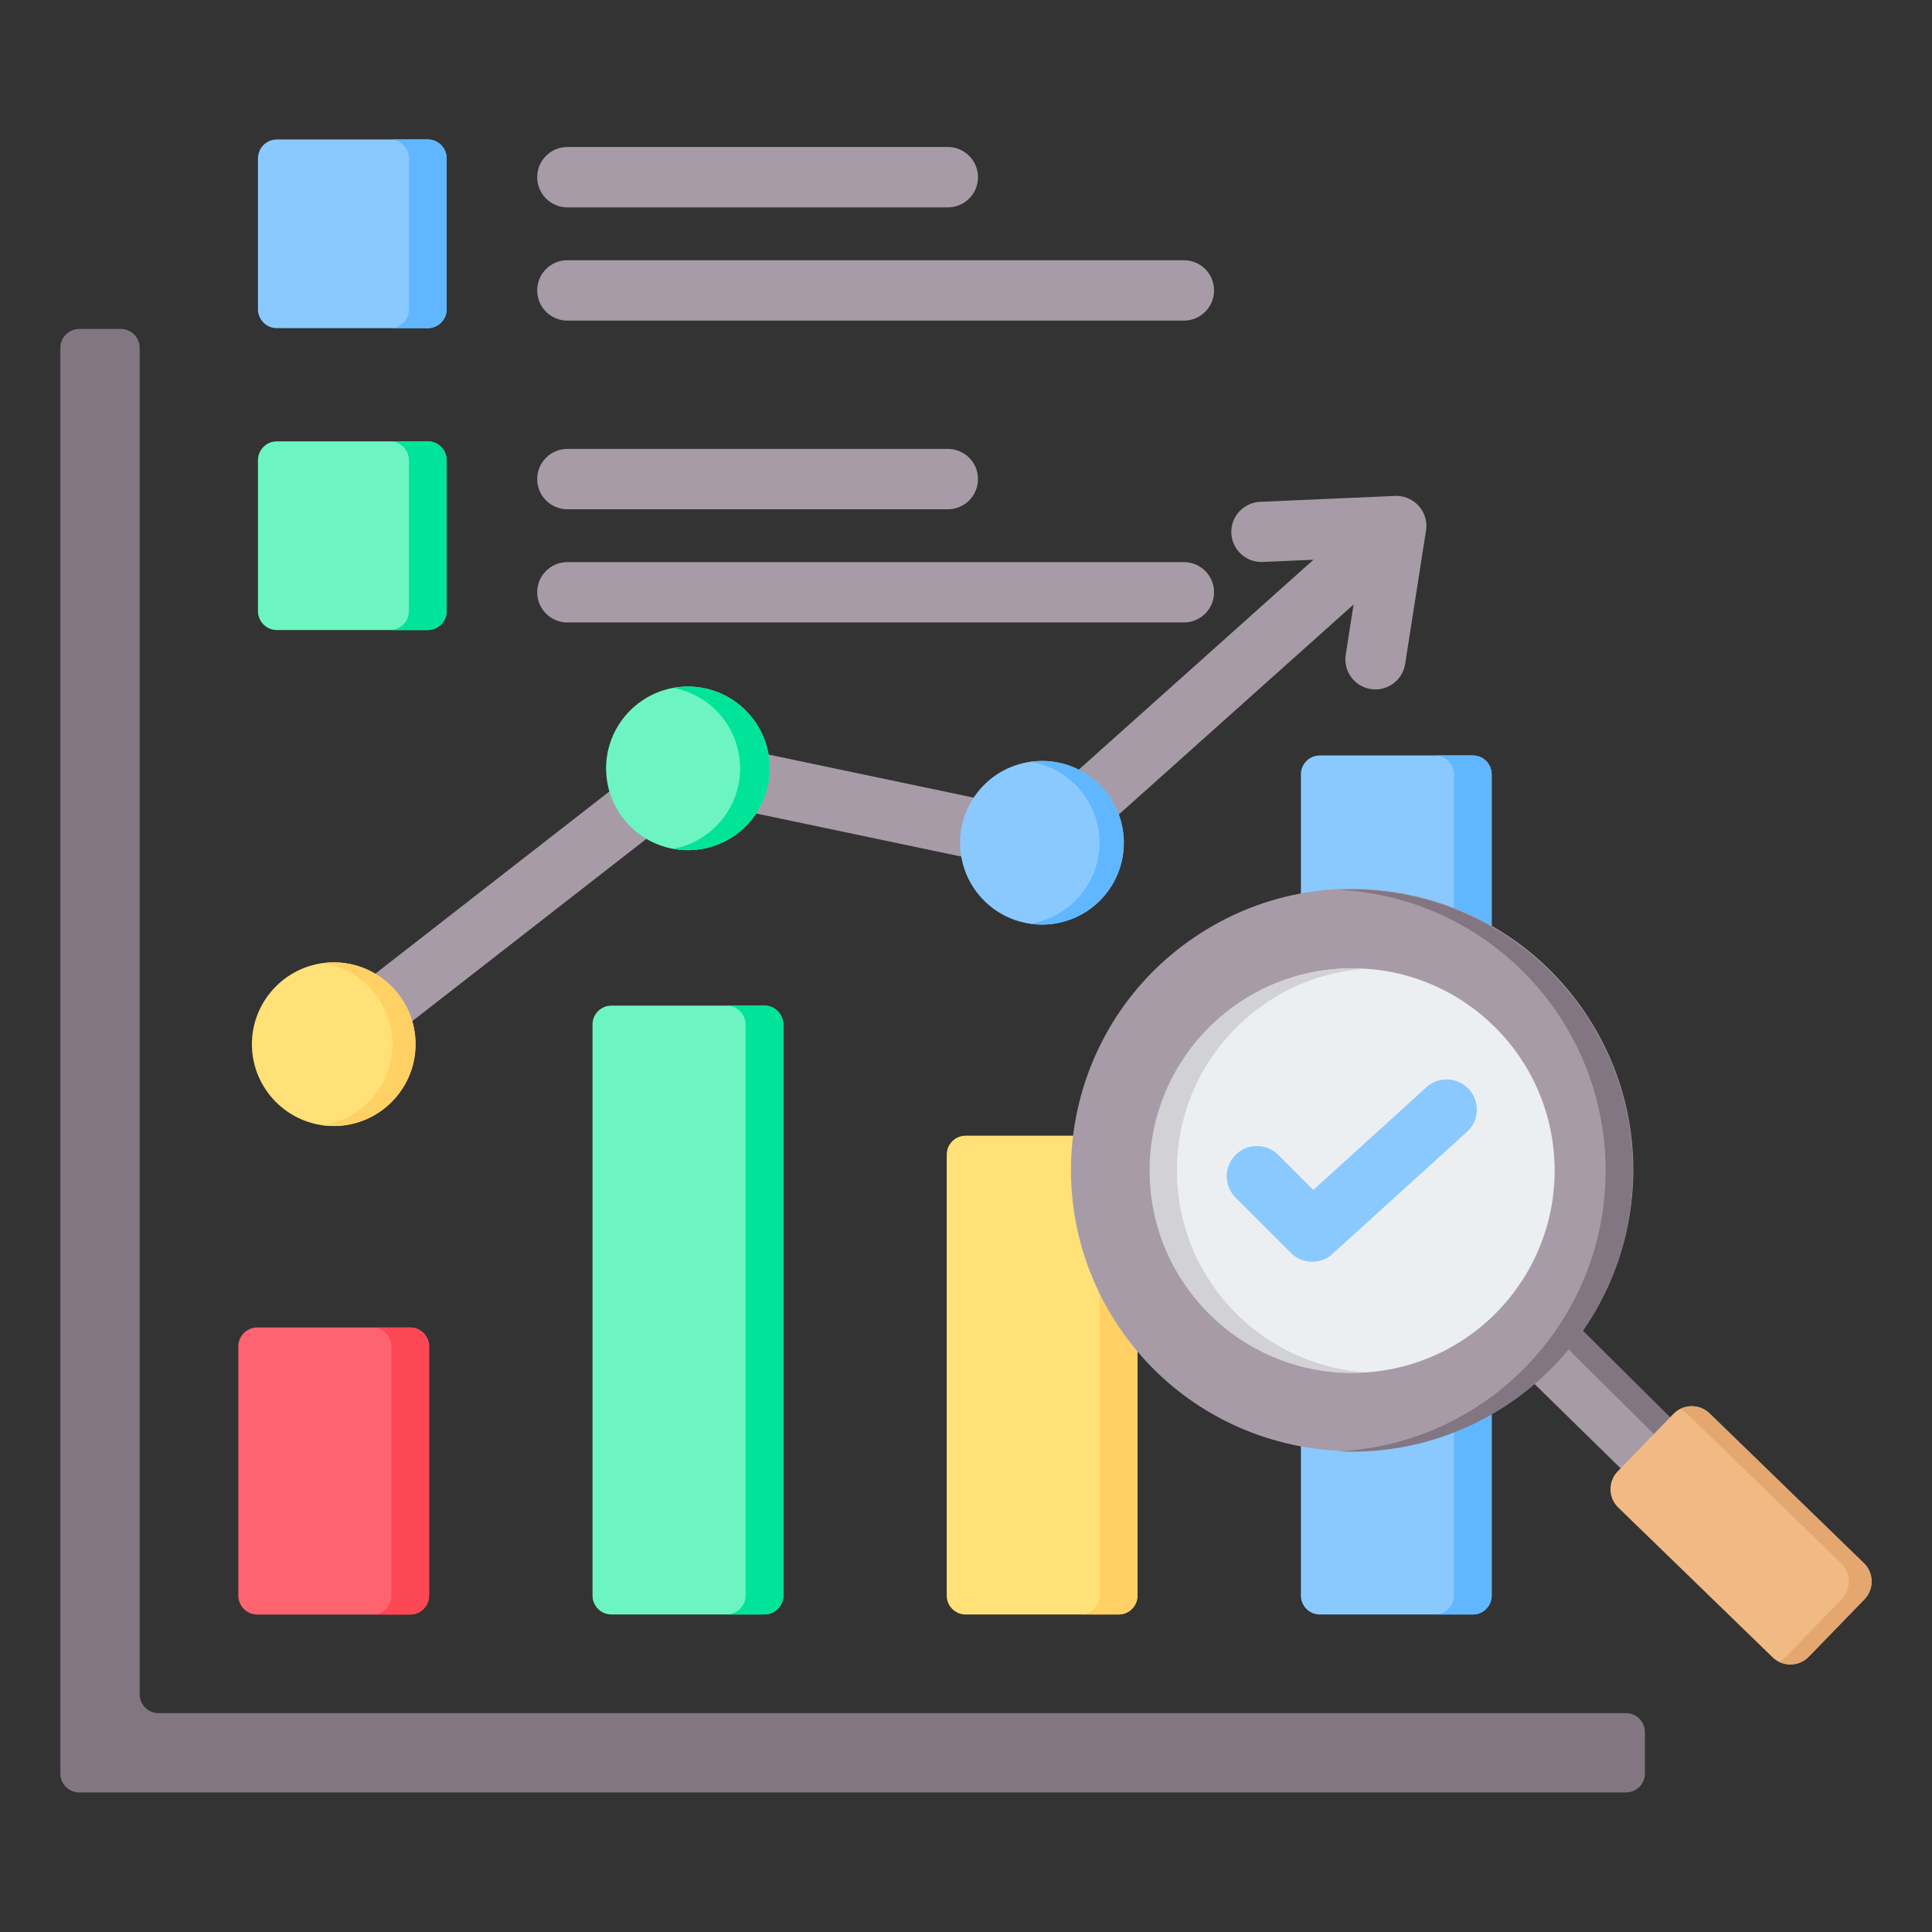 <svg xmlns="http://www.w3.org/2000/svg" width="100" height="100" viewBox="0 0 100 100" fill="none"><rect x="0" y="0" width="100" height="100" fill="#333333" stroke="none"/><g id="fi_11726424"><g id="Group"><g id="Group_2"><path id="Vector" fill-rule="evenodd" clip-rule="evenodd" d="M65.358 29.087C64.499 29.125 63.772 28.458 63.734 27.598C63.697 26.739 64.364 26.012 65.224 25.974L72.204 25.669C73.064 25.632 73.791 26.299 73.828 27.159C73.834 27.289 73.823 27.416 73.798 27.539L72.73 34.367C72.598 35.216 71.803 35.798 70.954 35.667C70.104 35.535 69.522 34.74 69.654 33.891L70.06 31.291L55.042 44.723C54.684 45.082 54.156 45.259 53.622 45.148L35.991 41.446L18.231 55.275C17.554 55.804 16.576 55.684 16.046 55.006C15.517 54.329 15.637 53.35 16.315 52.821L34.648 38.546C35.023 38.253 35.491 38.159 35.923 38.249L35.923 38.247L53.491 41.935L67.984 28.972L65.358 29.087Z" fill="#A79BA7"></path><path id="Vector_2" fill-rule="evenodd" clip-rule="evenodd" d="M68.311 39.102H76.231C76.769 39.102 77.208 39.54 77.208 40.078V82.59C77.208 83.127 76.769 83.566 76.231 83.566H68.311C67.773 83.566 67.335 83.127 67.335 82.59V40.078C67.335 39.54 67.773 39.102 68.311 39.102Z" fill="#8AC9FE"></path><path id="Vector_3" fill-rule="evenodd" clip-rule="evenodd" d="M74.278 39.102H76.231C76.769 39.102 77.208 39.54 77.208 40.078V82.59C77.208 83.127 76.769 83.566 76.231 83.566H74.278C74.816 83.566 75.255 83.127 75.255 82.59V40.078C75.255 39.54 74.816 39.102 74.278 39.102Z" fill="#60B7FF"></path><path id="Vector_4" fill-rule="evenodd" clip-rule="evenodd" d="M49.978 58.785H57.899C58.437 58.785 58.875 59.224 58.875 59.762V82.589C58.875 83.127 58.437 83.565 57.899 83.565C55.259 83.565 52.619 83.565 49.978 83.565C49.441 83.565 49.002 83.127 49.002 82.589C49.002 73.269 49.002 69.082 49.002 59.762C49.002 59.224 49.441 58.785 49.978 58.785Z" fill="#FFE177"></path><path id="Vector_5" fill-rule="evenodd" clip-rule="evenodd" d="M55.946 58.785H57.899C58.437 58.785 58.876 59.224 58.876 59.762V82.589C58.876 83.127 58.437 83.565 57.899 83.565H55.946C56.484 83.565 56.922 83.127 56.922 82.589C56.922 73.269 56.922 69.082 56.922 59.762C56.922 59.224 56.484 58.785 55.946 58.785Z" fill="#FFD064"></path><path id="Vector_6" fill-rule="evenodd" clip-rule="evenodd" d="M31.646 52.051H39.566C40.104 52.051 40.543 52.489 40.543 53.027V82.588C40.543 83.126 40.104 83.564 39.566 83.564H31.646C31.108 83.564 30.669 83.126 30.669 82.588V53.027C30.669 52.489 31.108 52.051 31.646 52.051Z" fill="#6CF5C2"></path><path id="Vector_7" fill-rule="evenodd" clip-rule="evenodd" d="M37.613 52.051H39.566C40.104 52.051 40.542 52.489 40.542 53.027V82.588C40.542 83.126 40.104 83.564 39.566 83.564H37.613C38.151 83.564 38.589 83.126 38.589 82.588V53.027C38.589 52.489 38.151 52.051 37.613 52.051Z" fill="#00E499"></path><path id="Vector_8" fill-rule="evenodd" clip-rule="evenodd" d="M13.313 68.711H21.233C21.771 68.711 22.209 69.15 22.209 69.688V82.59C22.209 83.128 21.771 83.567 21.233 83.567H13.313C12.775 83.567 12.336 83.128 12.336 82.59V69.688C12.336 69.15 12.775 68.711 13.313 68.711Z" fill="#FE646F"></path><path id="Vector_9" fill-rule="evenodd" clip-rule="evenodd" d="M19.28 68.711H21.233C21.771 68.711 22.209 69.15 22.209 69.688V82.59C22.209 83.128 21.771 83.567 21.233 83.567H19.28C19.818 83.567 20.256 83.128 20.256 82.59V69.688C20.256 69.15 19.818 68.711 19.28 68.711Z" fill="#FD4755"></path><path id="Vector_10" d="M56.923 46.615C58.576 44.962 58.576 42.281 56.923 40.627C55.269 38.973 52.588 38.973 50.934 40.627C49.281 42.281 49.281 44.962 50.934 46.615C52.588 48.269 55.269 48.269 56.923 46.615Z" fill="#8AC9FE"></path><path id="Vector_11" fill-rule="evenodd" clip-rule="evenodd" d="M53.939 39.387C56.278 39.387 58.174 41.283 58.174 43.622C58.174 45.961 56.278 47.857 53.939 47.857C53.724 47.857 53.513 47.841 53.306 47.81C55.345 47.505 56.909 45.746 56.909 43.622C56.909 41.498 55.345 39.739 53.306 39.433C53.512 39.403 53.724 39.387 53.939 39.387Z" fill="#60B7FF"></path><path id="Vector_12" fill-rule="evenodd" clip-rule="evenodd" d="M35.606 44.006C37.939 44.006 39.841 42.103 39.841 39.77C39.841 37.438 37.939 35.535 35.606 35.535C33.273 35.535 31.371 37.438 31.371 39.77C31.371 42.103 33.273 44.006 35.606 44.006Z" fill="#6CF5C2"></path><path id="Vector_13" fill-rule="evenodd" clip-rule="evenodd" d="M35.606 35.535C37.945 35.535 39.841 37.431 39.841 39.77C39.841 42.11 37.945 44.006 35.606 44.006C35.344 44.006 35.088 43.982 34.839 43.936C36.812 43.575 38.307 41.848 38.307 39.77C38.307 37.693 36.812 35.966 34.839 35.605C35.088 35.559 35.344 35.535 35.606 35.535Z" fill="#00E499"></path><path id="Vector_14" fill-rule="evenodd" clip-rule="evenodd" d="M17.273 58.283C19.606 58.283 21.508 56.38 21.508 54.048C21.508 51.715 19.606 49.812 17.273 49.812C14.94 49.812 13.038 51.715 13.038 54.048C13.038 56.38 14.94 58.283 17.273 58.283Z" fill="#FFE177"></path><path id="Vector_15" fill-rule="evenodd" clip-rule="evenodd" d="M17.273 49.812C19.612 49.812 21.509 51.709 21.509 54.048C21.509 56.387 19.612 58.283 17.273 58.283C17.07 58.283 16.871 58.269 16.676 58.241C18.732 57.95 20.314 56.184 20.314 54.048C20.314 51.911 18.732 50.145 16.676 49.855C16.871 49.827 17.07 49.812 17.273 49.812Z" fill="#FFD064"></path><path id="Vector_16" fill-rule="evenodd" clip-rule="evenodd" d="M8.206 88.671H84.162C84.7 88.671 85.139 89.11 85.139 89.648V91.8C85.139 92.338 84.7 92.777 84.162 92.777H4.102C3.564 92.777 3.125 92.338 3.125 91.8V18.004C3.125 17.466 3.564 17.027 4.102 17.027H6.254C6.791 17.027 7.23 17.466 7.23 18.004V87.695C7.23 88.233 7.669 88.671 8.206 88.671Z" fill="#837683"></path></g><g id="Group_3"><path id="Vector_17" fill-rule="evenodd" clip-rule="evenodd" d="M14.329 7.219H22.142C22.68 7.219 23.118 7.657 23.118 8.195V16.008C23.118 16.546 22.68 16.985 22.142 16.985H14.329C13.791 16.985 13.352 16.546 13.352 16.008V8.195C13.352 7.657 13.791 7.219 14.329 7.219Z" fill="#8AC9FE"></path><path id="Vector_18" fill-rule="evenodd" clip-rule="evenodd" d="M20.189 7.219H22.142C22.68 7.219 23.118 7.657 23.118 8.195V16.008C23.118 16.546 22.68 16.985 22.142 16.985H20.189C20.726 16.985 21.165 16.546 21.165 16.008V8.195C21.165 7.657 20.726 7.219 20.189 7.219Z" fill="#60B7FF"></path><path id="Vector_19" fill-rule="evenodd" clip-rule="evenodd" d="M14.329 22.844H22.142C22.68 22.844 23.118 23.282 23.118 23.82V31.633C23.118 32.171 22.68 32.61 22.142 32.61H14.329C13.791 32.61 13.352 32.171 13.352 31.633V23.82C13.352 23.282 13.791 22.844 14.329 22.844Z" fill="#6CF5C2"></path><path id="Vector_20" fill-rule="evenodd" clip-rule="evenodd" d="M20.189 22.844H22.142C22.68 22.844 23.118 23.282 23.118 23.82V31.633C23.118 32.171 22.68 32.61 22.142 32.61H20.189C20.726 32.61 21.165 32.171 21.165 31.633V23.82C21.165 23.282 20.726 22.844 20.189 22.844Z" fill="#00E499"></path><path id="Vector_21" fill-rule="evenodd" clip-rule="evenodd" d="M29.367 26.36C28.504 26.36 27.805 25.66 27.805 24.797C27.805 23.935 28.504 23.235 29.367 23.235H49.059C49.922 23.235 50.621 23.935 50.621 24.797C50.621 25.66 49.922 26.36 49.059 26.36H29.367ZM29.367 10.734C28.504 10.734 27.805 10.035 27.805 9.172C27.805 8.309 28.504 7.609 29.367 7.609H49.059C49.922 7.609 50.621 8.309 50.621 9.172C50.621 10.035 49.922 10.734 49.059 10.734H29.367ZM29.367 16.594C28.504 16.594 27.805 15.894 27.805 15.031C27.805 14.169 28.504 13.469 29.367 13.469H61.278C62.141 13.469 62.84 14.169 62.84 15.031C62.84 15.894 62.141 16.594 61.278 16.594H29.367ZM29.367 32.219C28.504 32.219 27.805 31.52 27.805 30.657C27.805 29.794 28.504 29.095 29.367 29.095H61.278C62.141 29.095 62.84 29.794 62.84 30.657C62.84 31.52 62.141 32.219 61.278 32.219H29.367Z" fill="#A79BA7"></path></g><g id="Group_4"><path id="Vector_22" fill-rule="evenodd" clip-rule="evenodd" d="M80.871 67.91C80.165 68.917 79.335 69.831 78.402 70.629L85.116 77.21L87.672 74.576L80.871 67.91Z" fill="#A79BA7"></path><path id="Vector_23" fill-rule="evenodd" clip-rule="evenodd" d="M80.917 67.867C80.785 68.3 80.539 68.629 80.186 68.847L86.856 75.473L87.672 74.578L80.917 67.867Z" fill="#837683"></path><path id="Vector_24" fill-rule="evenodd" clip-rule="evenodd" d="M93.618 85.753L96.503 82.78C97.01 82.258 96.997 81.417 96.475 80.91L88.485 73.157C87.963 72.65 87.121 72.663 86.615 73.185L83.73 76.158C83.224 76.68 83.236 77.522 83.758 78.028L91.748 85.781C92.27 86.288 93.112 86.275 93.618 85.753Z" fill="#F1BA84"></path><path id="Vector_25" fill-rule="evenodd" clip-rule="evenodd" d="M87.303 73.157L95.293 80.91C95.815 81.417 95.828 82.258 95.321 82.78L92.436 85.753C92.33 85.863 92.208 85.95 92.078 86.015C92.58 86.264 93.209 86.175 93.618 85.753L96.503 82.78C97.01 82.258 96.997 81.417 96.475 80.91L88.485 73.157C88.073 72.757 87.462 72.681 86.973 72.923C87.092 72.982 87.203 73.06 87.303 73.157Z" fill="#E3A76F"></path><path id="Vector_26" d="M78.149 72.603C84.802 68.095 86.541 59.047 82.033 52.394C77.526 45.741 68.478 44.002 61.825 48.51C55.171 53.018 53.432 62.065 57.94 68.719C62.448 75.372 71.495 77.111 78.149 72.603Z" fill="#A79BA7"></path><path id="Vector_27" fill-rule="evenodd" clip-rule="evenodd" d="M69.969 46.039C78.004 46.039 84.518 52.553 84.518 60.588C84.518 68.623 78.004 75.138 69.969 75.138C69.732 75.138 69.497 75.131 69.263 75.12C76.97 74.752 83.106 68.387 83.106 60.588C83.106 52.79 76.97 46.425 69.263 46.056C69.497 46.045 69.732 46.039 69.969 46.039Z" fill="#837683"></path><path id="Vector_28" d="M70.521 71.046C76.296 70.757 80.743 65.841 80.454 60.066C80.165 54.291 75.249 49.844 69.474 50.133C63.699 50.422 59.252 55.338 59.541 61.113C59.83 66.888 64.746 71.335 70.521 71.046Z" fill="#ECEFF1"></path><path id="Vector_29" fill-rule="evenodd" clip-rule="evenodd" d="M69.969 50.121C70.207 50.121 70.443 50.13 70.676 50.145C65.226 50.509 60.917 55.045 60.917 60.588C60.917 66.131 65.226 70.666 70.676 71.03C70.442 71.046 70.207 71.055 69.969 71.055C64.188 71.055 59.502 66.368 59.502 60.588C59.502 54.807 64.188 50.121 69.969 50.121Z" fill="#D1D1D6"></path><path id="Vector_30" fill-rule="evenodd" clip-rule="evenodd" d="M63.952 61.985C63.342 61.375 63.342 60.386 63.952 59.776C64.562 59.166 65.552 59.166 66.162 59.776L67.976 61.59L73.83 56.277C74.467 55.697 75.454 55.744 76.034 56.381C76.613 57.018 76.567 58.005 75.93 58.584L69.035 64.842L69.026 64.85C68.416 65.46 67.427 65.46 66.817 64.85L63.952 61.985Z" fill="#8AC9FE"></path></g></g></g></svg>